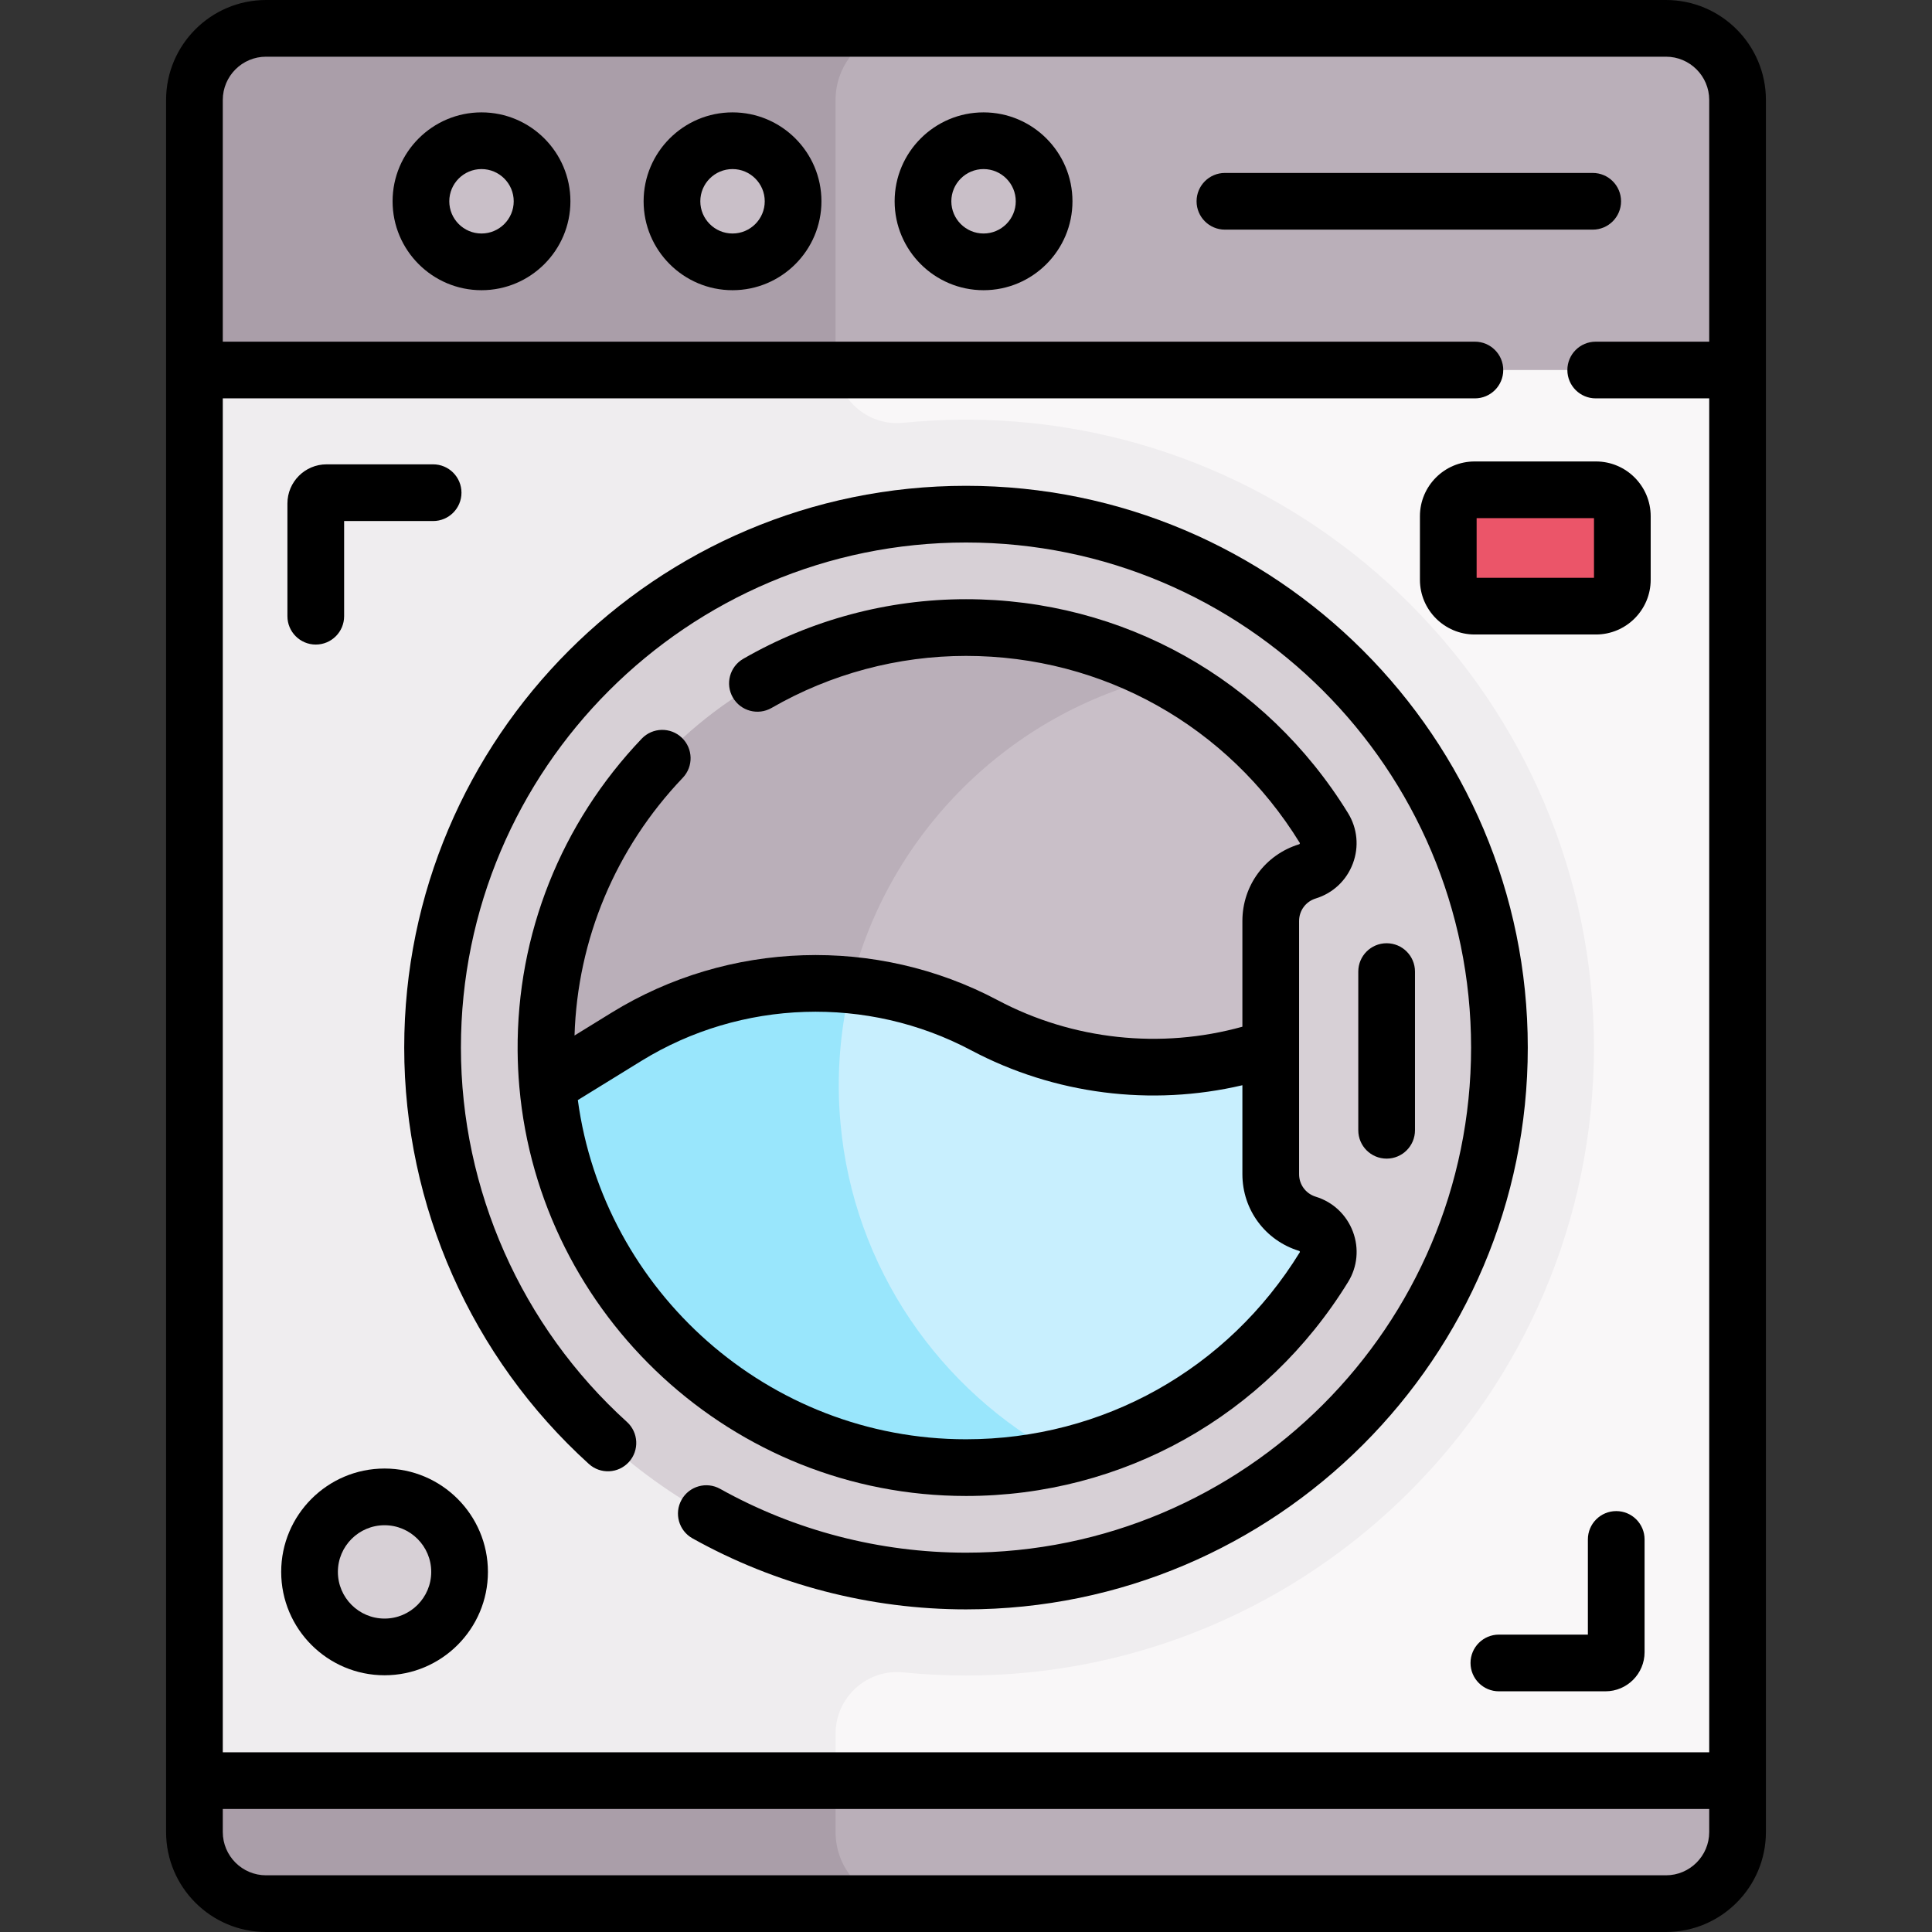 <svg id="Capa_1" enable-background="new 0 0 511.129 511.129" height="512" viewBox="0 0 511.129 511.129" width="512" xmlns="http://www.w3.org/2000/svg"><rect x="0" y="0" width="511.129" height="511.129" fill="#333333" stroke="none"/><g><g><path d="m447.83 487.354 11.855-16.27v-373.19l-30.82-44.641h-343.285l-34.135 44.641v373.19l28.29 16.27z" fill="#f9f7f8"/><g><path d="m255.565 111.025c-5.616 0-11.168.282-16.642.832-9.577.961-17.865-6.617-17.865-16.242v-69.171c0-10.46 8.48-18.94 18.94-18.94h-169.613c-10.46 0-18.94 8.48-18.94 18.94v458.24c0 10.46 8.48 18.94 18.94 18.94h169.613c-10.46 0-18.94-8.48-18.94-18.94v-26c0-9.625 8.289-17.203 17.865-16.242 5.474.549 11.025.832 16.642.832 91.601 0 166.124-74.523 166.124-166.125s-74.524-166.124-166.124-166.124z" fill="#efedef"/><circle cx="255.565" cy="277.15" fill="#d7d0d6" r="141.124"/><g id="XMLID_170_"><g><path d="m345.885 323.764c-5.76-1.77-9.7-7.1-9.7-13.13v-33.48l-.24.08-11.534-38.674-130.614-11.976-39.387 33.529-9.515 27.031c5.06 56.61 52.76 101.13 110.67 101.13 40 0 75.13-21.25 94.7-53.05 2.65-4.31.46-9.97-4.38-11.46z" fill="#c8effe"/></g></g><circle cx="101.739" cy="415.861" fill="#d7d0d6" r="19.848"/><g id="XMLID_169_"><g fill="#baafb9"><path d="m459.685 471.084v13.6c0 10.46-8.48 18.94-18.94 18.94h-370.36c-10.46 0-18.94-8.48-18.94-18.94v-13.6z"/><path d="m459.685 26.444v71.45h-408.24v-71.45c0-10.46 8.48-18.94 18.94-18.94h370.36c10.46 0 18.94 8.48 18.94 18.94z"/></g></g><path d="m422.224 160.362h-32.088c-3.856 0-6.981-3.126-6.981-6.981v-16.817c0-3.856 3.126-6.981 6.981-6.981h32.088c3.856 0 6.981 3.126 6.981 6.981v16.817c.001 3.855-3.125 6.981-6.981 6.981z" fill="#eb5569"/><path d="m221.058 26.444c0-8.484 5.579-15.663 13.268-18.074l5.672-.866h-169.613c-10.46 0-18.94 8.48-18.94 18.94v71.45h169.79c-.104-.746-.177-1.503-.177-2.279z" fill="#aa9ea9"/><g fill="#c9bfc8"><circle cx="127.386" cy="53.253" r="16.023"/><circle cx="193.797" cy="53.253" r="16.023"/><circle cx="260.208" cy="53.253" r="16.023"/></g></g><path d="m51.445 471.084v13.6c0 10.46 8.48 18.94 18.94 18.94h169.613c-10.46 0-18.94-8.48-18.94-18.94v-13.6z" fill="#aa9ea9"/><path d="m222.357 297.139c-.28-3.03-.43-6.1-.45-9.2-.146-20.904 5.565-40.537 15.58-57.349l-43.689-4.006-39.387 33.529-9.515 27.031c5.06 56.61 52.76 101.13 110.67 101.13 8.758 0 17.283-1.019 25.462-2.944-32.357-17.205-55.252-49.935-58.671-88.191z" fill="#99e6fc"/><path d="m350.245 219.044c.78 1.27 1.15 2.66 1.15 4.03 0 3.27-2.09 6.41-5.51 7.46-5.76 1.77-9.7 7.1-9.7 13.13v33.49l-.24.08c-10.03 3.43-20.44 5.13-30.83 5.13-15.42 0-30.78-3.75-44.68-11.13-29.87-15.85-65.9-14.69-94.68 3.05l-20.86 12.86c-.28-3.03-.43-6.1-.45-9.2-.43-61.43 49.69-111.92 111.12-111.92 39.99 0 75.1 21.23 94.68 53.02z" fill="#c9bfc8"/><path d="m307.593 178.978c-15.53-8.266-33.24-12.954-52.028-12.954-61.43 0-111.55 50.49-111.12 111.92.02 3.1.17 6.17.45 9.2l20.86-12.86c18.047-11.124 38.945-15.726 59.387-13.705 9.971-40.239 42.02-72.042 82.451-81.601z" fill="#baafb9"/></g><g><path d="m440.746 0h-370.362c-14.582 0-26.444 11.862-26.444 26.443v458.243c0 14.581 11.862 26.443 26.443 26.443h370.363c14.58 0 26.442-11.862 26.442-26.443v-458.243c.001-14.581-11.862-26.443-26.442-26.443zm-370.362 15h370.363c6.31 0 11.442 5.133 11.442 11.443v63.951h-30.027c-4.143 0-7.5 3.358-7.5 7.5s3.357 7.5 7.5 7.5h30.027v358.189h-393.249v-358.189h331.259c4.143 0 7.5-3.358 7.5-7.5s-3.357-7.5-7.5-7.5h-331.259v-63.951c0-6.31 5.133-11.443 11.444-11.443zm370.362 481.129h-370.362c-6.31 0-11.443-5.133-11.443-11.443v-6.103h393.249v6.103c-.001 6.31-5.134 11.443-11.444 11.443z"/><path d="m255.565 128.525c-81.952 0-148.625 66.673-148.625 148.625 0 41.869 17.805 82.018 48.85 110.154 3.069 2.781 7.812 2.548 10.594-.521s2.549-7.812-.521-10.594c-27.914-25.298-43.923-61.397-43.923-99.04 0-73.681 59.944-133.625 133.625-133.625s133.624 59.944 133.624 133.625-59.943 133.625-133.624 133.625c-22.776 0-45.269-5.838-65.047-16.883-3.617-2.02-8.186-.726-10.205 2.891-2.02 3.616-.726 8.185 2.891 10.205 22.008 12.291 47.03 18.788 72.36 18.788 81.951 0 148.624-66.673 148.624-148.625s-66.672-148.625-148.623-148.625z"/><path d="m180.379 195.167c-2.999-2.857-7.745-2.744-10.604.255-21.389 22.44-33.049 51.766-32.833 82.574.023 3.219.18 6.407.457 9.562.001.02.005.04.006.06 5.337 60.46 56.447 108.157 118.159 108.157 41.479 0 79.269-21.166 101.088-56.619 2.479-4.025 2.94-8.879 1.269-13.317-1.684-4.469-5.266-7.837-9.827-9.24-.021-.006-.04-.012-.061-.019-2.603-.826-4.347-3.206-4.347-5.941v-66.979c0-2.754 1.769-5.148 4.401-5.958 4.56-1.402 8.14-4.768 9.821-9.234 1.677-4.45 1.209-9.321-1.28-13.361-21.822-35.43-59.604-56.582-101.064-56.582-20.654 0-41.03 5.453-58.924 15.768-3.589 2.069-4.821 6.655-2.752 10.243 2.07 3.589 6.657 4.821 10.243 2.752 15.619-9.004 33.404-13.763 51.433-13.763 36.215 0 69.221 18.485 88.292 49.449.028.046.058.093.015.208-.053.141-.14.167-.192.184-8.968 2.757-14.993 10.914-14.993 20.295v27.966c-21.564 5.996-44.885 3.523-64.738-7.016-32.08-17.03-71.215-15.77-102.132 3.29l-9.82 6.053c.782-25.451 10.86-49.533 28.637-68.183 2.858-2.999 2.745-7.746-.254-10.604zm-10.691 85.502c26.406-16.277 59.828-17.354 87.228-2.809 22.016 11.687 47.673 14.904 71.771 9.248v23.531c0 9.382 6.025 17.538 14.993 20.295.01.003.02.006.029.009.051.018.128.059.175.183.037.097.019.127-.005.166-19.07 30.984-52.084 49.481-88.314 49.481-52.286 0-95.863-39.193-102.693-89.74z"/><path d="m374.347 299.026v-41.982c0-4.142-3.357-7.5-7.5-7.5s-7.5 3.358-7.5 7.5v41.982c0 4.142 3.357 7.5 7.5 7.5s7.5-3.358 7.5-7.5z"/><path d="m101.739 388.513c-15.08 0-27.348 12.269-27.348 27.348s12.269 27.348 27.348 27.348 27.348-12.269 27.348-27.348-12.268-27.348-27.348-27.348zm0 39.696c-6.809 0-12.348-5.54-12.348-12.348s5.54-12.348 12.348-12.348 12.348 5.54 12.348 12.348-5.539 12.348-12.348 12.348z"/><path d="m375.656 136.564v16.816c0 7.985 6.496 14.481 14.481 14.481h32.087c7.985 0 14.481-6.497 14.481-14.481v-16.816c0-7.985-6.496-14.481-14.481-14.481h-32.087c-7.985 0-14.481 6.496-14.481 14.481zm15 .519h31.05v15.779h-31.05z"/><path d="m83.542 170.525c4.142 0 7.5-3.358 7.5-7.5v-25.179h23.546c4.142 0 7.5-3.358 7.5-7.5s-3.358-7.5-7.5-7.5h-28.196c-5.708 0-10.351 4.643-10.351 10.351v29.829c.001 4.141 3.359 7.499 7.501 7.499z"/><path d="m427.588 399.774c-4.143 0-7.5 3.358-7.5 7.5v25.179h-23.547c-4.143 0-7.5 3.358-7.5 7.5s3.357 7.5 7.5 7.5h28.196c5.707 0 10.351-4.643 10.351-10.351v-29.829c0-4.141-3.357-7.499-7.5-7.499z"/><path d="m127.386 76.776c12.971 0 23.523-10.552 23.523-23.523s-10.552-23.523-23.523-23.523-23.523 10.553-23.523 23.523 10.552 23.523 23.523 23.523zm0-32.046c4.7 0 8.523 3.824 8.523 8.523s-3.824 8.523-8.523 8.523-8.523-3.823-8.523-8.523 3.823-8.523 8.523-8.523z"/><path d="m193.797 76.776c12.971 0 23.523-10.552 23.523-23.523s-10.552-23.523-23.523-23.523-23.523 10.553-23.523 23.523 10.552 23.523 23.523 23.523zm0-32.046c4.7 0 8.523 3.824 8.523 8.523s-3.824 8.523-8.523 8.523-8.523-3.823-8.523-8.523 3.823-8.523 8.523-8.523z"/><path d="m260.208 76.776c12.971 0 23.523-10.552 23.523-23.523s-10.552-23.523-23.523-23.523-23.523 10.553-23.523 23.523 10.553 23.523 23.523 23.523zm0-32.046c4.7 0 8.523 3.824 8.523 8.523s-3.823 8.523-8.523 8.523-8.523-3.823-8.523-8.523 3.824-8.523 8.523-8.523z"/><path d="m324.065 60.753h97.3c4.143 0 7.5-3.358 7.5-7.5s-3.357-7.5-7.5-7.5h-97.3c-4.143 0-7.5 3.358-7.5 7.5s3.357 7.5 7.5 7.5z"/></g></g></svg>